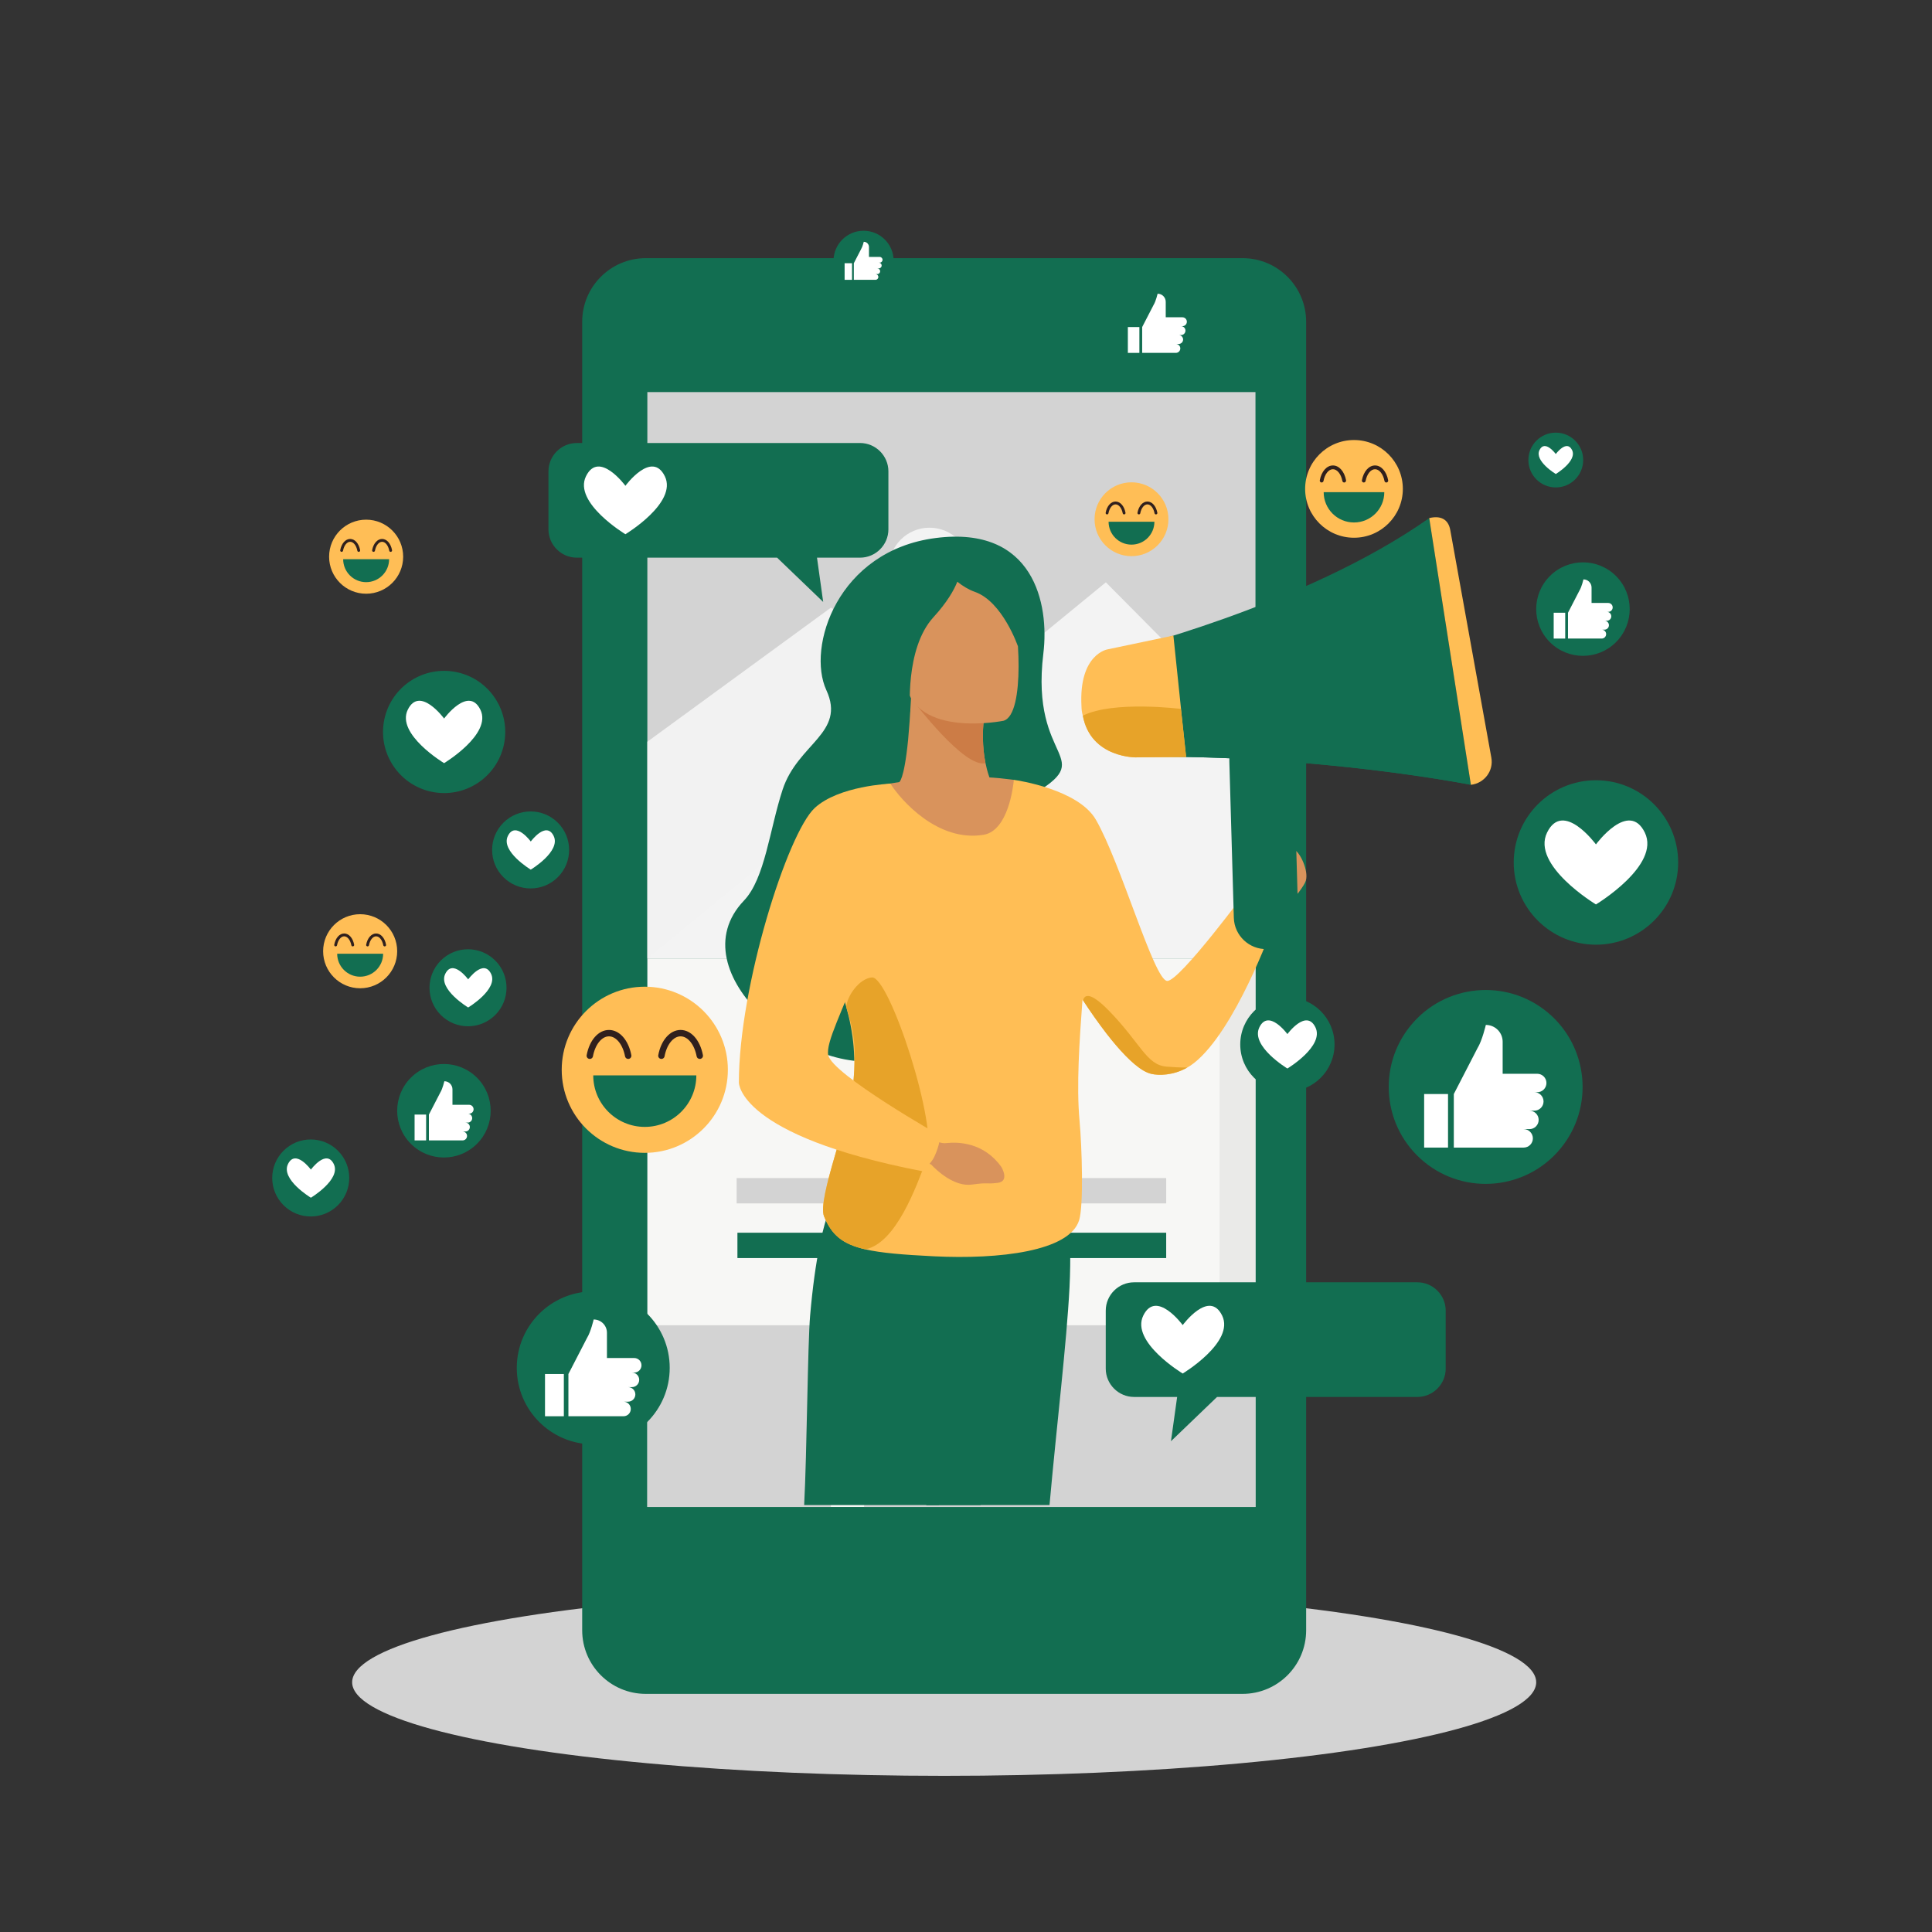 <svg xmlns="http://www.w3.org/2000/svg" xmlns:xlink="http://www.w3.org/1999/xlink" version="1.1" x="0px" y="0px" viewBox="0 0 500 500" enable-background="new 0 0 500 500" xml:space="preserve">
<rect x="0" y="0" width="500" height="500" fill="#333333" stroke="none"/>
<g id="BACKGROUND">
</g>
<g id="OBJECTS">
	<ellipse id="XMLID_2608_" fill="#D3D3D3" cx="244.351" cy="435.373" rx="153.216" ry="24.216"/>
	<path id="XMLID_40_" fill="#126e51" d="M321.563,438.375H167.138c-9.095,0-16.468-7.373-16.468-16.468V83.277   c0-9.095,7.373-16.468,16.468-16.468h154.424c9.095,0,16.468,7.373,16.468,16.468v338.63   C338.031,431.002,330.658,438.375,321.563,438.375z"/>
	<rect id="XMLID_39_" x="216.246" y="83.671" fill="#126e51" width="59.019" height="6.558"/>
	<circle id="XMLID_33_" fill="#126e51" cx="246.224" cy="414.363" r="15.457"/>
	<rect id="XMLID_34_" x="167.533" y="101.47" fill="#D3D3D3" width="157.383" height="146.578"/>
	<circle id="XMLID_2308_" fill="#F3F3F3" cx="240.554" cy="147.086" r="10.518"/>
	<rect id="XMLID_32_" x="167.533" y="248.048" fill="#F7F7F5" width="157.383" height="141.958"/>
	<rect id="XMLID_2015_" x="190.64" y="304.881" fill="#D3D3D3" width="111.168" height="6.558"/>
	<g id="XMLID_30_">
		<rect id="XMLID_31_" x="190.845" y="319.027" fill="#126e51" width="31.227" height="6.558"/>
		<rect id="XMLID_1456_" x="230.713" y="319.027" fill="#126e51" width="31.227" height="6.558"/>
		<rect id="XMLID_1459_" x="270.581" y="319.027" fill="#126e51" width="31.227" height="6.558"/>
	</g>
	<rect id="XMLID_2200_" x="167.533" y="342.977" fill="#D3D3D3" width="47.505" height="47.029"/>
	<rect id="XMLID_2201_" x="223.618" y="342.977" fill="#D3D3D3" width="101.298" height="47.029"/>
	<rect id="XMLID_1455_" x="315.62" y="248.048" fill="#EAEAE8" width="9.295" height="94.93"/>
	<polygon id="XMLID_2305_" fill="#F2F2F2" points="266.826,187.348 215.037,157.261 167.533,191.955 167.533,248.048  "/>
	<polygon id="XMLID_2306_" fill="#F3F3F3" points="167.533,248.048 286.195,150.703 324.916,189.733 324.916,248.048  "/>
	<g id="XMLID_2581_">
		<g id="XMLID_2445_">
			<circle id="XMLID_2447_" fill="#126e51" cx="333.177" cy="270.3" r="12.201"/>
			<path id="XMLID_2446_" fill="#FFFFFF" d="M340.427,265.859c-2.382-4.868-7.25,1.761-7.25,1.761s-4.868-6.629-7.25-1.761     c-2.382,4.868,7.25,10.668,7.25,10.668S342.809,270.727,340.427,265.859z"/>
		</g>
		<g id="XMLID_2547_">
			
				<ellipse id="XMLID_2549_" transform="matrix(0.707 -0.707 0.707 0.707 -115.311 161.559)" fill="#126e51" cx="137.363" cy="219.972" rx="9.967" ry="9.967"/>
			<path id="XMLID_2548_" fill="#FFFFFF" d="M143.286,216.343c-1.946-3.977-5.923,1.438-5.923,1.438s-3.977-5.415-5.923-1.438     c-1.946,3.977,5.923,8.715,5.923,8.715S145.232,220.32,143.286,216.343z"/>
		</g>
		<g id="XMLID_2584_">
			<circle id="XMLID_2586_" fill="#126e51" cx="402.637" cy="119.057" r="7.091"/>
			<path id="XMLID_2585_" fill="#FFFFFF" d="M406.85,116.476c-1.384-2.829-4.214,1.023-4.214,1.023s-2.829-3.853-4.214-1.023     c-1.385,2.829,4.214,6.2,4.214,6.2S408.235,119.305,406.85,116.476z"/>
		</g>
		<g id="XMLID_2550_">
			
				<ellipse id="XMLID_2552_" transform="matrix(0.707 -0.707 0.707 0.707 -192.018 146.19)" fill="#126e51" cx="80.458" cy="304.881" rx="9.967" ry="9.967"/>
			<path id="XMLID_2551_" fill="#FFFFFF" d="M86.381,301.252c-1.946-3.977-5.923,1.439-5.923,1.439s-3.977-5.415-5.923-1.439     c-1.946,3.977,5.923,8.716,5.923,8.716S88.327,305.229,86.381,301.252z"/>
		</g>
		<g id="XMLID_2568_">
			
				<ellipse id="XMLID_2570_" transform="matrix(0.707 -0.707 0.707 0.707 -145.283 160.553)" fill="#126e51" cx="121.163" cy="255.648" rx="9.967" ry="9.967"/>
			<path id="XMLID_2569_" fill="#FFFFFF" d="M127.086,252.02c-1.946-3.977-5.923,1.439-5.923,1.439s-3.977-5.416-5.923-1.439     c-1.946,3.977,5.923,8.716,5.923,8.716S129.032,255.997,127.086,252.02z"/>
		</g>
		<g id="XMLID_2523_">
			<circle id="XMLID_2525_" fill="#126e51" cx="413.03" cy="223.206" r="21.279"/>
			<path id="XMLID_2524_" fill="#FFFFFF" d="M425.675,215.459c-4.155-8.491-12.646,3.071-12.646,3.071s-8.49-11.562-12.645-3.071     c-4.155,8.491,12.645,18.607,12.645,18.607S429.83,223.95,425.675,215.459z"/>
		</g>
		<g id="XMLID_2414_">
			
				<ellipse id="XMLID_2418_" transform="matrix(0.161 -0.987 0.987 0.161 -90.531 272.368)" fill="#126e51" cx="114.93" cy="189.43" rx="15.813" ry="15.813"/>
			<path id="XMLID_2417_" fill="#FFFFFF" d="M124.327,183.674c-3.088-6.309-9.397,2.282-9.397,2.282s-6.309-8.592-9.397-2.282     c-3.088,6.309,9.397,13.827,9.397,13.827S127.415,189.983,124.327,183.674z"/>
		</g>
	</g>
	
		<ellipse id="XMLID_2444_" transform="matrix(0.637 -0.771 0.771 0.637 -77.114 398.592)" fill="#126e51" cx="384.393" cy="281.122" rx="25.085" ry="25.085"/>
	<g id="XMLID_2441_">
		<path id="XMLID_2443_" fill="#FFFFFF" d="M400.218,280.279c0-1.319-1.069-2.388-2.388-2.388h-8.943v-8.287    c0-2.405-1.949-4.354-4.354-4.354c0,0-0.964,4.115-2.156,6.006l-6.131,11.879v13.859h18.073c1.319,0,2.388-1.069,2.388-2.388    c0-1.319-1.069-2.388-2.388-2.388h1.498c1.319,0,2.388-1.069,2.388-2.388c0-1.319-1.069-2.388-2.388-2.388h1.264    c1.319,0,2.388-1.069,2.388-2.388c0-1.319-1.069-2.388-2.388-2.388h0.749C399.149,282.667,400.218,281.598,400.218,280.279z"/>
		<rect id="XMLID_2442_" x="368.568" y="283.135" fill="#FFFFFF" width="6.18" height="13.859"/>
	</g>
	<g id="XMLID_2531_">
		<circle id="XMLID_2535_" fill="#126e51" cx="153.531" cy="354.003" r="19.79"/>
		<g id="XMLID_2532_">
			<path id="XMLID_2534_" fill="#FFFFFF" d="M166.016,353.338c0-1.04-0.843-1.884-1.884-1.884h-7.055v-6.538     c0-1.897-1.538-3.435-3.435-3.435c0,0-0.76,3.246-1.701,4.738l-4.837,9.371v10.933h14.258c1.04,0,1.884-0.843,1.884-1.884     s-0.843-1.884-1.884-1.884h1.182c1.04,0,1.884-0.843,1.884-1.884c0-1.04-0.843-1.884-1.884-1.884h0.997     c1.04,0,1.884-0.843,1.884-1.884c0-1.04-0.843-1.884-1.884-1.884h0.591C165.173,355.222,166.016,354.379,166.016,353.338z"/>
			<rect id="XMLID_2533_" x="141.047" y="355.592" fill="#FFFFFF" width="4.876" height="10.933"/>
		</g>
	</g>
	<g id="XMLID_2553_">
		
			<ellipse id="XMLID_2557_" transform="matrix(0.707 -0.707 0.707 0.707 8.563 335.882)" fill="#126e51" cx="409.727" cy="157.605" rx="12.101" ry="12.101"/>
		<g id="XMLID_2554_">
			<path id="XMLID_2556_" fill="#FFFFFF" d="M417.361,157.198c0-0.636-0.516-1.152-1.152-1.152h-4.314v-3.998     c0-1.16-0.94-2.1-2.1-2.1c0,0-0.465,1.985-1.04,2.897l-2.958,5.73v6.685h8.718c0.636,0,1.152-0.516,1.152-1.152     c0-0.636-0.516-1.152-1.152-1.152h0.723c0.636,0,1.152-0.516,1.152-1.152c0-0.636-0.516-1.152-1.152-1.152h0.61     c0.636,0,1.152-0.516,1.152-1.152c0-0.636-0.516-1.152-1.152-1.152h0.361C416.845,158.35,417.361,157.834,417.361,157.198z"/>
			<rect id="XMLID_2555_" x="402.094" y="158.576" fill="#FFFFFF" width="2.981" height="6.685"/>
		</g>
	</g>
	<g id="XMLID_2571_">
		
			<ellipse id="XMLID_2575_" transform="matrix(0.707 -0.707 0.707 0.707 -169.617 165.469)" fill="#126e51" cx="114.93" cy="287.48" rx="12.101" ry="12.101"/>
		<g id="XMLID_2572_">
			<path id="XMLID_2574_" fill="#FFFFFF" d="M122.564,287.074c0-0.636-0.516-1.152-1.152-1.152h-4.314v-3.998     c0-1.16-0.94-2.1-2.1-2.1c0,0-0.465,1.985-1.04,2.897l-2.958,5.73v6.685h8.718c0.636,0,1.152-0.516,1.152-1.152     s-0.516-1.152-1.152-1.152h0.723c0.636,0,1.152-0.516,1.152-1.152c0-0.636-0.516-1.152-1.152-1.152h0.61     c0.636,0,1.152-0.516,1.152-1.152c0-0.636-0.516-1.152-1.152-1.152h0.361C122.048,288.226,122.564,287.71,122.564,287.074z"/>
			<rect id="XMLID_2573_" x="107.296" y="288.451" fill="#FFFFFF" width="2.981" height="6.685"/>
		</g>
	</g>
	<g id="XMLID_2576_">
		
			<ellipse id="XMLID_2580_" transform="matrix(0.707 -0.707 0.707 0.707 28.564 236.302)" fill="#126e51" cx="299.523" cy="83.671" rx="12.101" ry="12.101"/>
		<g id="XMLID_2577_">
			<path id="XMLID_2579_" fill="#FFFFFF" d="M307.157,83.264c0-0.636-0.516-1.152-1.152-1.152h-4.314v-3.998     c0-1.16-0.94-2.1-2.1-2.1c0,0-0.465,1.985-1.04,2.897l-2.958,5.73v6.685h8.718c0.636,0,1.152-0.516,1.152-1.152     c0-0.636-0.516-1.152-1.152-1.152h0.723c0.636,0,1.152-0.516,1.152-1.152c0-0.636-0.516-1.152-1.152-1.152h0.61     c0.636,0,1.152-0.516,1.152-1.152c0-0.636-0.516-1.152-1.152-1.152h0.361C306.641,84.416,307.157,83.9,307.157,83.264z"/>
			<rect id="XMLID_2578_" x="291.889" y="84.642" fill="#FFFFFF" width="2.981" height="6.685"/>
		</g>
	</g>
	<g id="XMLID_2583_">
		<circle id="XMLID_2606_" fill="#126e51" cx="223.494" cy="67.496" r="7.779"/>
		<g id="XMLID_2603_">
			<path id="XMLID_2605_" fill="#FFFFFF" d="M228.402,67.234c0-0.409-0.332-0.741-0.741-0.741h-2.773v-2.57     c0-0.746-0.604-1.35-1.35-1.35c0,0-0.299,1.276-0.669,1.863l-1.901,3.684v4.298h5.605c0.409,0,0.74-0.332,0.74-0.741     c0-0.409-0.331-0.741-0.74-0.741h0.465c0.409,0,0.74-0.331,0.74-0.741c0-0.409-0.331-0.74-0.74-0.74h0.392     c0.409,0,0.74-0.332,0.74-0.741c0-0.409-0.331-0.74-0.74-0.74h0.232C228.07,67.975,228.402,67.643,228.402,67.234z"/>
			<rect id="XMLID_2604_" x="218.586" y="68.12" fill="#FFFFFF" width="1.917" height="4.298"/>
		</g>
	</g>
	<g id="XMLID_2397_">
		<circle id="XMLID_2408_" fill="#FFBE56" cx="166.871" cy="276.858" r="21.5"/>
		<g id="XMLID_2398_">
			<g id="XMLID_2405_">
				<path id="XMLID_2406_" fill="#126e51" d="M180.211,278.3c0,7.367-5.972,13.34-13.34,13.34s-13.34-5.973-13.34-13.34H180.211z"/>
			</g>
			<g id="XMLID_2399_">
				<g id="XMLID_2403_">
					<path id="XMLID_2404_" fill="#30201D" d="M162.571,274.05c-0.39,0-0.737-0.276-0.812-0.673       c-0.576-3.046-2.285-5.173-4.157-5.173c-1.876,0-3.581,2.126-4.148,5.171c-0.085,0.449-0.516,0.738-0.964,0.662       c-0.449-0.084-0.745-0.515-0.662-0.964c0.727-3.901,3.048-6.522,5.775-6.522c2.722,0,5.045,2.621,5.782,6.52       c0.085,0.449-0.21,0.881-0.659,0.966C162.673,274.045,162.622,274.05,162.571,274.05z"/>
				</g>
				<g id="XMLID_2401_">
					<path id="XMLID_2402_" fill="#30201D" d="M181.102,274.05c-0.39,0-0.736-0.276-0.812-0.673       c-0.576-3.046-2.285-5.173-4.158-5.173c-1.875,0-3.581,2.126-4.148,5.171c-0.084,0.448-0.514,0.737-0.965,0.661       c-0.449-0.084-0.745-0.516-0.661-0.965c0.728-3.9,3.049-6.522,5.775-6.522c2.722,0,5.046,2.621,5.783,6.52       c0.085,0.449-0.21,0.881-0.659,0.966C181.205,274.045,181.153,274.05,181.102,274.05z"/>
				</g>
			</g>
		</g>
	</g>
	<g id="XMLID_2513_">
		<circle id="XMLID_2522_" fill="#FFBE56" cx="350.411" cy="126.522" r="12.644"/>
		<g id="XMLID_2514_">
			<g id="XMLID_2520_">
				<path id="XMLID_2521_" fill="#126e51" d="M358.256,127.37c0,4.333-3.512,7.845-7.845,7.845c-4.333,0-7.845-3.512-7.845-7.845      H358.256z"/>
			</g>
			<g id="XMLID_2515_">
				<g id="XMLID_2518_">
					<path id="XMLID_2519_" fill="#30201D" d="M347.882,124.871c-0.229,0-0.433-0.162-0.477-0.396       c-0.339-1.791-1.344-3.042-2.445-3.042c-1.103,0-2.106,1.25-2.44,3.041c-0.05,0.264-0.303,0.434-0.567,0.389       c-0.264-0.049-0.438-0.303-0.389-0.567c0.427-2.294,1.792-3.836,3.396-3.836c1.601,0,2.967,1.541,3.4,3.834       c0.05,0.264-0.124,0.518-0.388,0.568C347.942,124.868,347.912,124.871,347.882,124.871z"/>
				</g>
				<g id="XMLID_2516_">
					<path id="XMLID_2517_" fill="#30201D" d="M358.78,124.871c-0.229,0-0.433-0.162-0.477-0.396       c-0.339-1.791-1.344-3.042-2.445-3.042c-1.103,0-2.106,1.25-2.44,3.041c-0.049,0.263-0.302,0.434-0.567,0.389       c-0.264-0.049-0.438-0.303-0.389-0.568c0.428-2.294,1.793-3.835,3.396-3.835c1.601,0,2.968,1.541,3.401,3.834       c0.05,0.264-0.124,0.518-0.388,0.568C358.84,124.868,358.81,124.871,358.78,124.871z"/>
				</g>
			</g>
		</g>
	</g>
	<g id="XMLID_2537_">
		<circle id="XMLID_2546_" fill="#FFBE56" cx="94.756" cy="144.074" r="9.583"/>
		<g id="XMLID_2538_">
			<g id="XMLID_2544_">
				<path id="XMLID_2545_" fill="#126e51" d="M100.702,144.716c0,3.284-2.662,5.946-5.946,5.946c-3.284,0-5.946-2.662-5.946-5.946      H100.702z"/>
			</g>
			<g id="XMLID_2539_">
				<g id="XMLID_2542_">
					<path id="XMLID_2543_" fill="#30201D" d="M92.839,142.822c-0.174,0-0.328-0.123-0.362-0.3       c-0.257-1.358-1.018-2.306-1.853-2.306c-0.836,0-1.596,0.948-1.849,2.305c-0.038,0.2-0.23,0.329-0.43,0.295       c-0.2-0.037-0.332-0.23-0.295-0.43c0.324-1.739,1.358-2.907,2.574-2.907c1.213,0,2.249,1.168,2.577,2.906       c0.038,0.2-0.094,0.393-0.294,0.43C92.885,142.82,92.862,142.822,92.839,142.822z"/>
				</g>
				<g id="XMLID_2540_">
					<path id="XMLID_2541_" fill="#30201D" d="M101.1,142.822c-0.174,0-0.328-0.123-0.362-0.3c-0.257-1.358-1.019-2.306-1.853-2.306       c-0.836,0-1.596,0.948-1.849,2.305c-0.037,0.2-0.229,0.329-0.43,0.295c-0.2-0.037-0.332-0.23-0.295-0.43       c0.324-1.739,1.359-2.907,2.574-2.907c1.213,0,2.249,1.168,2.578,2.906c0.038,0.2-0.094,0.393-0.294,0.43       C101.145,142.82,101.122,142.822,101.1,142.822z"/>
				</g>
			</g>
		</g>
	</g>
	<circle id="XMLID_2602_" fill="#FFBE56" cx="93.208" cy="246.179" r="9.583"/>
	<g id="XMLID_2594_">
		<g id="XMLID_2600_">
			<path id="XMLID_2601_" fill="#126e51" d="M99.154,246.821c0,3.284-2.662,5.946-5.946,5.946c-3.284,0-5.946-2.662-5.946-5.946     H99.154z"/>
		</g>
		<g id="XMLID_2595_">
			<g id="XMLID_2598_">
				<path id="XMLID_2599_" fill="#30201D" d="M91.291,244.927c-0.174,0-0.328-0.123-0.362-0.3c-0.257-1.358-1.018-2.306-1.853-2.306      c-0.836,0-1.596,0.948-1.849,2.305c-0.038,0.2-0.23,0.329-0.43,0.295c-0.2-0.038-0.332-0.23-0.295-0.43      c0.324-1.739,1.358-2.907,2.574-2.907c1.213,0,2.249,1.168,2.577,2.906c0.038,0.2-0.094,0.393-0.294,0.43      C91.337,244.925,91.314,244.927,91.291,244.927z"/>
			</g>
			<g id="XMLID_2596_">
				<path id="XMLID_2597_" fill="#30201D" d="M99.552,244.927c-0.174,0-0.328-0.123-0.362-0.3c-0.257-1.358-1.019-2.306-1.853-2.306      c-0.836,0-1.596,0.948-1.849,2.305c-0.037,0.2-0.229,0.329-0.43,0.295c-0.2-0.038-0.332-0.23-0.295-0.43      c0.324-1.739,1.359-2.907,2.574-2.907c1.213,0,2.249,1.168,2.578,2.906c0.038,0.2-0.094,0.393-0.294,0.43      C99.597,244.925,99.574,244.927,99.552,244.927z"/>
			</g>
		</g>
	</g>
	<g id="XMLID_2558_">
		<circle id="XMLID_2567_" fill="#FFBE56" cx="292.829" cy="134.379" r="9.557"/>
		<g id="XMLID_2559_">
			<g id="XMLID_2565_">
				<path id="XMLID_2566_" fill="#126e51" d="M298.759,135.02c0,3.275-2.655,5.93-5.93,5.93c-3.275,0-5.93-2.655-5.93-5.93H298.759z      "/>
			</g>
			<g id="XMLID_2560_">
				<g id="XMLID_2563_">
					<path id="XMLID_2564_" fill="#30201D" d="M290.917,133.131c-0.173,0-0.327-0.123-0.361-0.299c-0.256-1.354-1.016-2.3-1.848-2.3       c-0.834,0-1.592,0.945-1.844,2.299c-0.038,0.199-0.229,0.328-0.429,0.294c-0.2-0.037-0.331-0.229-0.294-0.429       c0.323-1.734,1.355-2.9,2.567-2.9c1.21,0,2.243,1.165,2.57,2.898c0.038,0.2-0.093,0.392-0.293,0.429       C290.963,133.128,290.94,133.131,290.917,133.131z"/>
				</g>
				<g id="XMLID_2561_">
					<path id="XMLID_2562_" fill="#30201D" d="M299.155,133.131c-0.173,0-0.327-0.123-0.361-0.299c-0.256-1.354-1.016-2.3-1.848-2.3       c-0.834,0-1.592,0.945-1.844,2.299c-0.037,0.199-0.228,0.328-0.429,0.294c-0.2-0.037-0.331-0.229-0.294-0.429       c0.323-1.734,1.355-2.899,2.567-2.899c1.21,0,2.243,1.165,2.571,2.898c0.038,0.2-0.093,0.392-0.293,0.429       C299.201,133.128,299.178,133.131,299.155,133.131z"/>
				</g>
			</g>
		</g>
	</g>
	<path id="XMLID_2396_" fill="#126e51" d="M222.585,114.651H149.27c-4.032,0-7.332,3.299-7.332,7.332v15.006   c0,4.032,3.299,7.332,7.332,7.332h51.841l11.928,11.459l-1.601-11.459h11.147c4.032,0,7.332-3.299,7.332-7.332v-15.006   C229.916,117.95,226.617,114.651,222.585,114.651z"/>
	<path id="XMLID_2394_" fill="#FFFFFF" d="M172.055,123.248c-3.352-6.849-10.2,2.477-10.2,2.477s-6.849-9.326-10.2-2.477   c-3.352,6.849,10.2,15.009,10.2,15.009S175.406,130.097,172.055,123.248z"/>
	<path id="XMLID_2530_" fill="#126e51" d="M293.498,331.859h73.316c4.032,0,7.331,3.299,7.331,7.331v15.006   c0,4.032-3.299,7.331-7.331,7.331h-51.841l-11.929,11.459l1.601-11.459h-11.147c-4.032,0-7.331-3.299-7.331-7.331V339.19   C286.167,335.158,289.466,331.859,293.498,331.859z"/>
	<path id="XMLID_2528_" fill="#FFFFFF" d="M316.284,340.456c-3.352-6.849-10.2,2.477-10.2,2.477s-6.849-9.326-10.2-2.477   c-3.352,6.849,10.2,15.009,10.2,15.009S319.635,347.305,316.284,340.456z"/>
	<g>
		<path fill="#D9935C" d="M323.492,236.775c0,0-1.468-7.093,0.879-8.999c2.346-1.906,9.459-8.498,10.79-7.744    c1.331,0.754,3.511,5.226,2.799,7.847c-0.712,2.622-9.674,12.105-9.674,12.105L323.492,236.775z"/>
		<g>
			<path fill="#126e51" d="M276.791,333.134c-0.749,14.57-3.29,35.361-5.177,56.377h-31.866c-0.685-5.634-1.681-11.126-2.781-16.486     c-1.785-8.686-3.839-17.041-5.278-25.124c-2.9-16.271-2.357-28.988,0.155-38.856c2.153-8.473,5.76-14.846,9.883-19.57     c9.035-10.351,34.193,9.878,34.193,9.878S277.532,318.648,276.791,333.134z"/>
		</g>
		<path fill="#126e51" d="M262.318,337.765c0,0-0.007,0.104-0.022,0.305c-0.228,2.989-2.233,27.467-8.531,51.44h-14.016    c-0.685-5.634-1.681-11.126-2.781-16.486c2.388-14.054,4.658-25.216,4.658-25.216L262.318,337.765z"/>
		<path fill="#126e51" d="M264.185,331.84c-0.344,1.381-1.015,3.566-1.889,6.23c-3.595,10.922-10.644,29.904-12.652,34.647    c-2.35,5.552-4.566,11.167-6.654,16.794h-34.874c0.719-13.529,0.896-41.618,1.548-49.098c2.621-30.071,8.311-32.997,8.311-32.997    l13.87,1.628l32.321,3.793C264.166,312.837,269.471,310.543,264.185,331.84z"/>
		<path fill="#126e51" d="M270.021,169.108c1.56-12.742-2.419-33.13-27.85-29.872c-25.431,3.258-33.445,28.251-28.316,39.363    c5.129,11.113-7.383,13.793-11.311,25.743c-3.374,10.266-4.551,23.013-10.011,28.733c-17.605,18.443,16.902,46.805,37.704,40.825    c37.891-10.893,42.771-12.519,41.426-42.291c-0.689-15.254-12.557-21.164-5.022-25.577    C284.843,195.371,266.49,197.939,270.021,169.108z"/>
		<path fill="#D9935C" d="M262.326,210.012l-7.544,11.305l-15.132-0.739l-7.001-18.11c0,0,1.304-0.239,2.37-11.001    c0.261-2.826,0.522-6.37,0.761-10.827c0,0-0.022-0.022,0-0.044c0-0.369,0.022-0.739,0.043-1.109l1.957,0.587l16.958,5.174    c0,0-0.087,0.566-0.196,1.544c-0.196,2.153-0.391,6.283,0.5,10.697C255.955,201.968,257.999,206.751,262.326,210.012z"/>
		<path fill="#D9935C" d="M262.376,201.822c-0.973,0-17.488-3.361-45.378,3.774c0,0,15.275,69.981,10.086,83.172    c-5.189,13.19-7.161,24.897-7.161,24.897l56.292,0.698c0,0-0.787-45.273,1.808-61.297    C280.616,237.042,262.376,201.822,262.376,201.822z"/>
		<path fill="#FFBE55" d="M323.201,229.709c0,0-17.98,24.394-21.154,24.154c-3.413-0.282-11.979-30.59-18.458-41.765    c-4.542-7.801-20.187-10.132-21.209-10.276c-0.001,0-0.002,0-0.003-0.001v0c-0.033-0.005-0.05-0.007-0.05-0.007l0.038,0.154    c-0.134,1.443-1.409,13.017-7.815,14.074c-11.814,1.95-21.336-8.874-24.117-13.23c0,0-13.57,3.424-17.552,7.965    c-3.772,4.298,1.389,36.146,2.535,39.199c0.991,2.621,1.927,5.18,2.742,7.75c2.157,6.783,3.475,13.671,2.719,22.155    c-0.823,9.264-9.478,30.431-7.606,34.94c1.962,4.735,4.688,7.134,10.652,8.503c4.111,0.948,9.759,1.404,17.755,1.802    c16.959,0.843,35.132-1.289,37.605-9.351c1.186-3.869,0.729-18.842,0.101-25.753c-0.825-9.085-0.028-20.68,0.766-31.335    c0.038,0.059,0.076,0.117,0.114,0.176c0,0,0,0.022,0.022,0.022c1.826,2.805,3.935,5.805,6.088,8.609    c3.261,4.196,6.653,7.871,9.544,9.566c0.718,0.413,1.392,0.696,2.022,0.848c1.913,0.456,5.674,0.456,9.327-1.631    c0.587-0.326,1.196-0.739,1.783-1.196c10.653-8.457,20.132-34.873,20.132-34.873C330.202,234.058,323.201,229.709,323.201,229.709    z"/>
		<path fill="#E7A329" d="M213.269,314.822c1.962,4.735,4.688,7.134,10.652,8.503c7.972-1.533,13.23-16.202,15.937-23.422    c3.12-8.32-9.719-47.337-14.205-46.947c-3.335,0.289-6.518,4.918-6.627,7.703c2.157,6.783,2.605,10.74,1.848,19.223    C220.052,289.145,211.397,310.313,213.269,314.822z"/>
		<path fill="#E7A329" d="M307.265,276.279c-3.653,2.087-7.414,2.087-9.327,1.631c-0.63-0.152-1.304-0.435-2.022-0.848    c-2.892-1.695-6.283-5.37-9.544-9.566c-2.152-2.805-4.261-5.805-6.088-8.609c0.413-1.522,1.913-2.239,6.761,2.739    c8.153,8.37,9.653,13.98,14.828,14.415C303.656,276.192,305.46,276.279,307.265,276.279z"/>
		<path fill="#CC7C46" d="M255.042,197.489c-5.37,1.478-18.48-15.806-19.263-16.85c-0.022-0.022-0.044-0.044-0.044-0.044h0.044    l2-0.522l16.958,5.174c0,0-0.087,0.566-0.196,1.544C254.347,188.945,254.151,193.075,255.042,197.489z"/>
		<path fill="#D9935C" d="M259.681,186.541c0,0-22.652,4.549-25.267-9.601c-2.616-14.15-7.301-23.092,7.051-26.595    c14.352-3.503,18.168,1.376,20.19,5.886C263.676,160.742,265.505,184.993,259.681,186.541z"/>
		<path fill="#126e51" d="M261.939,147.811c-11.174-11.012-20.95-4.557-18.52-1.611c-4.031-0.069-9.559,0.772-13.391,5.083    c-6.698,7.535,5.533,33.085,5.533,33.085s-1.452-16.469,5.998-24.613c3.551-3.881,5.317-7.001,6.195-9.205    c1.399,1.116,2.922,2.054,4.526,2.617c7.208,2.529,11.168,14.125,11.168,14.125C266.026,161.881,266.753,152.555,261.939,147.811z    "/>
		<path fill="#D9935C" d="M235.351,292.29l5.048,2.433c2.234,0.656,3.107,1.263,4.448,1.113c3.238-0.361,9.775-0.159,14.293,6.155    c0,0,2.286,3.747-0.959,4.134c-3.245,0.386-2.091-0.195-6.646,0.443c-4.555,0.638-9.145-3.662-10.572-5.216l-5.287-1.937    L235.351,292.29z"/>
		<path fill="#FFBE55" d="M230.429,202.813c0,0-13.389,0.53-19.598,6.307c-7.021,6.533-19.609,46.156-19.609,71.039    c0,0-0.253,13.706,47.432,22.94c0,0,2.284-1.894,3.142-3.722c1.519-3.237,1.517-5.462,1.517-5.462s-27.962-15.859-28.968-20.851    C213.005,266.402,232.146,240.456,230.429,202.813z"/>
		<path fill="#126e51" d="M380.665,203.109c0,0-39.484-7.879-86.704-7.242l-2.732-12.868l-2.998-14.099    c0,0,49.331-11.966,81.651-34.82L380.665,203.109z"/>
		<path fill="#FFBE55" d="M380.665,203.109L380.665,203.109c3.495-0.4,5.912-3.605,5.296-7.02l-10.637-58.94    c-0.515-2.856-2.587-3.761-5.441-3.068L380.665,203.109z"/>
		<path fill="#126e51" d="M334.825,197.251c27.1,2.118,45.841,5.858,45.841,5.858s-44.92-21.574-89.435-20.11l2.732,12.868    c8.369-0.113,16.494,0.042,24.2,0.373c-0.014,0.237-0.02,0.477-0.013,0.719l1.165,40.578c0.131,4.58,3.986,8.219,8.566,8.088l0,0    c4.58-0.132,8.219-3.986,8.088-8.566L334.825,197.251z"/>
		<path fill="#FFBE55" d="M306.968,195.904l-12.773,0.099c0.188,0.039-11.909,0.346-13.959-10.788    c-0.23-0.776-0.335-1.524-0.35-2.387c-0.754-13.573,6.758-14.775,6.758-14.775l17.028-3.573l1.978,18.988c0,0,0,0-0.013,0.063    L306.968,195.904z"/>
		<path fill="#E7A329" d="M306.968,195.904l-12.773,0.099c0.188,0.039-11.909,0.346-13.959-10.788    c7.893-3.964,25.413-1.747,25.413-1.747s0,0-0.013,0.063L306.968,195.904z"/>
		<rect x="173.984" y="97.252" fill="none" width="245.13" height="251.212"/>
	</g>
</g>
<g id="DESIGNED_BY_FREEPIK">
</g>
</svg>
